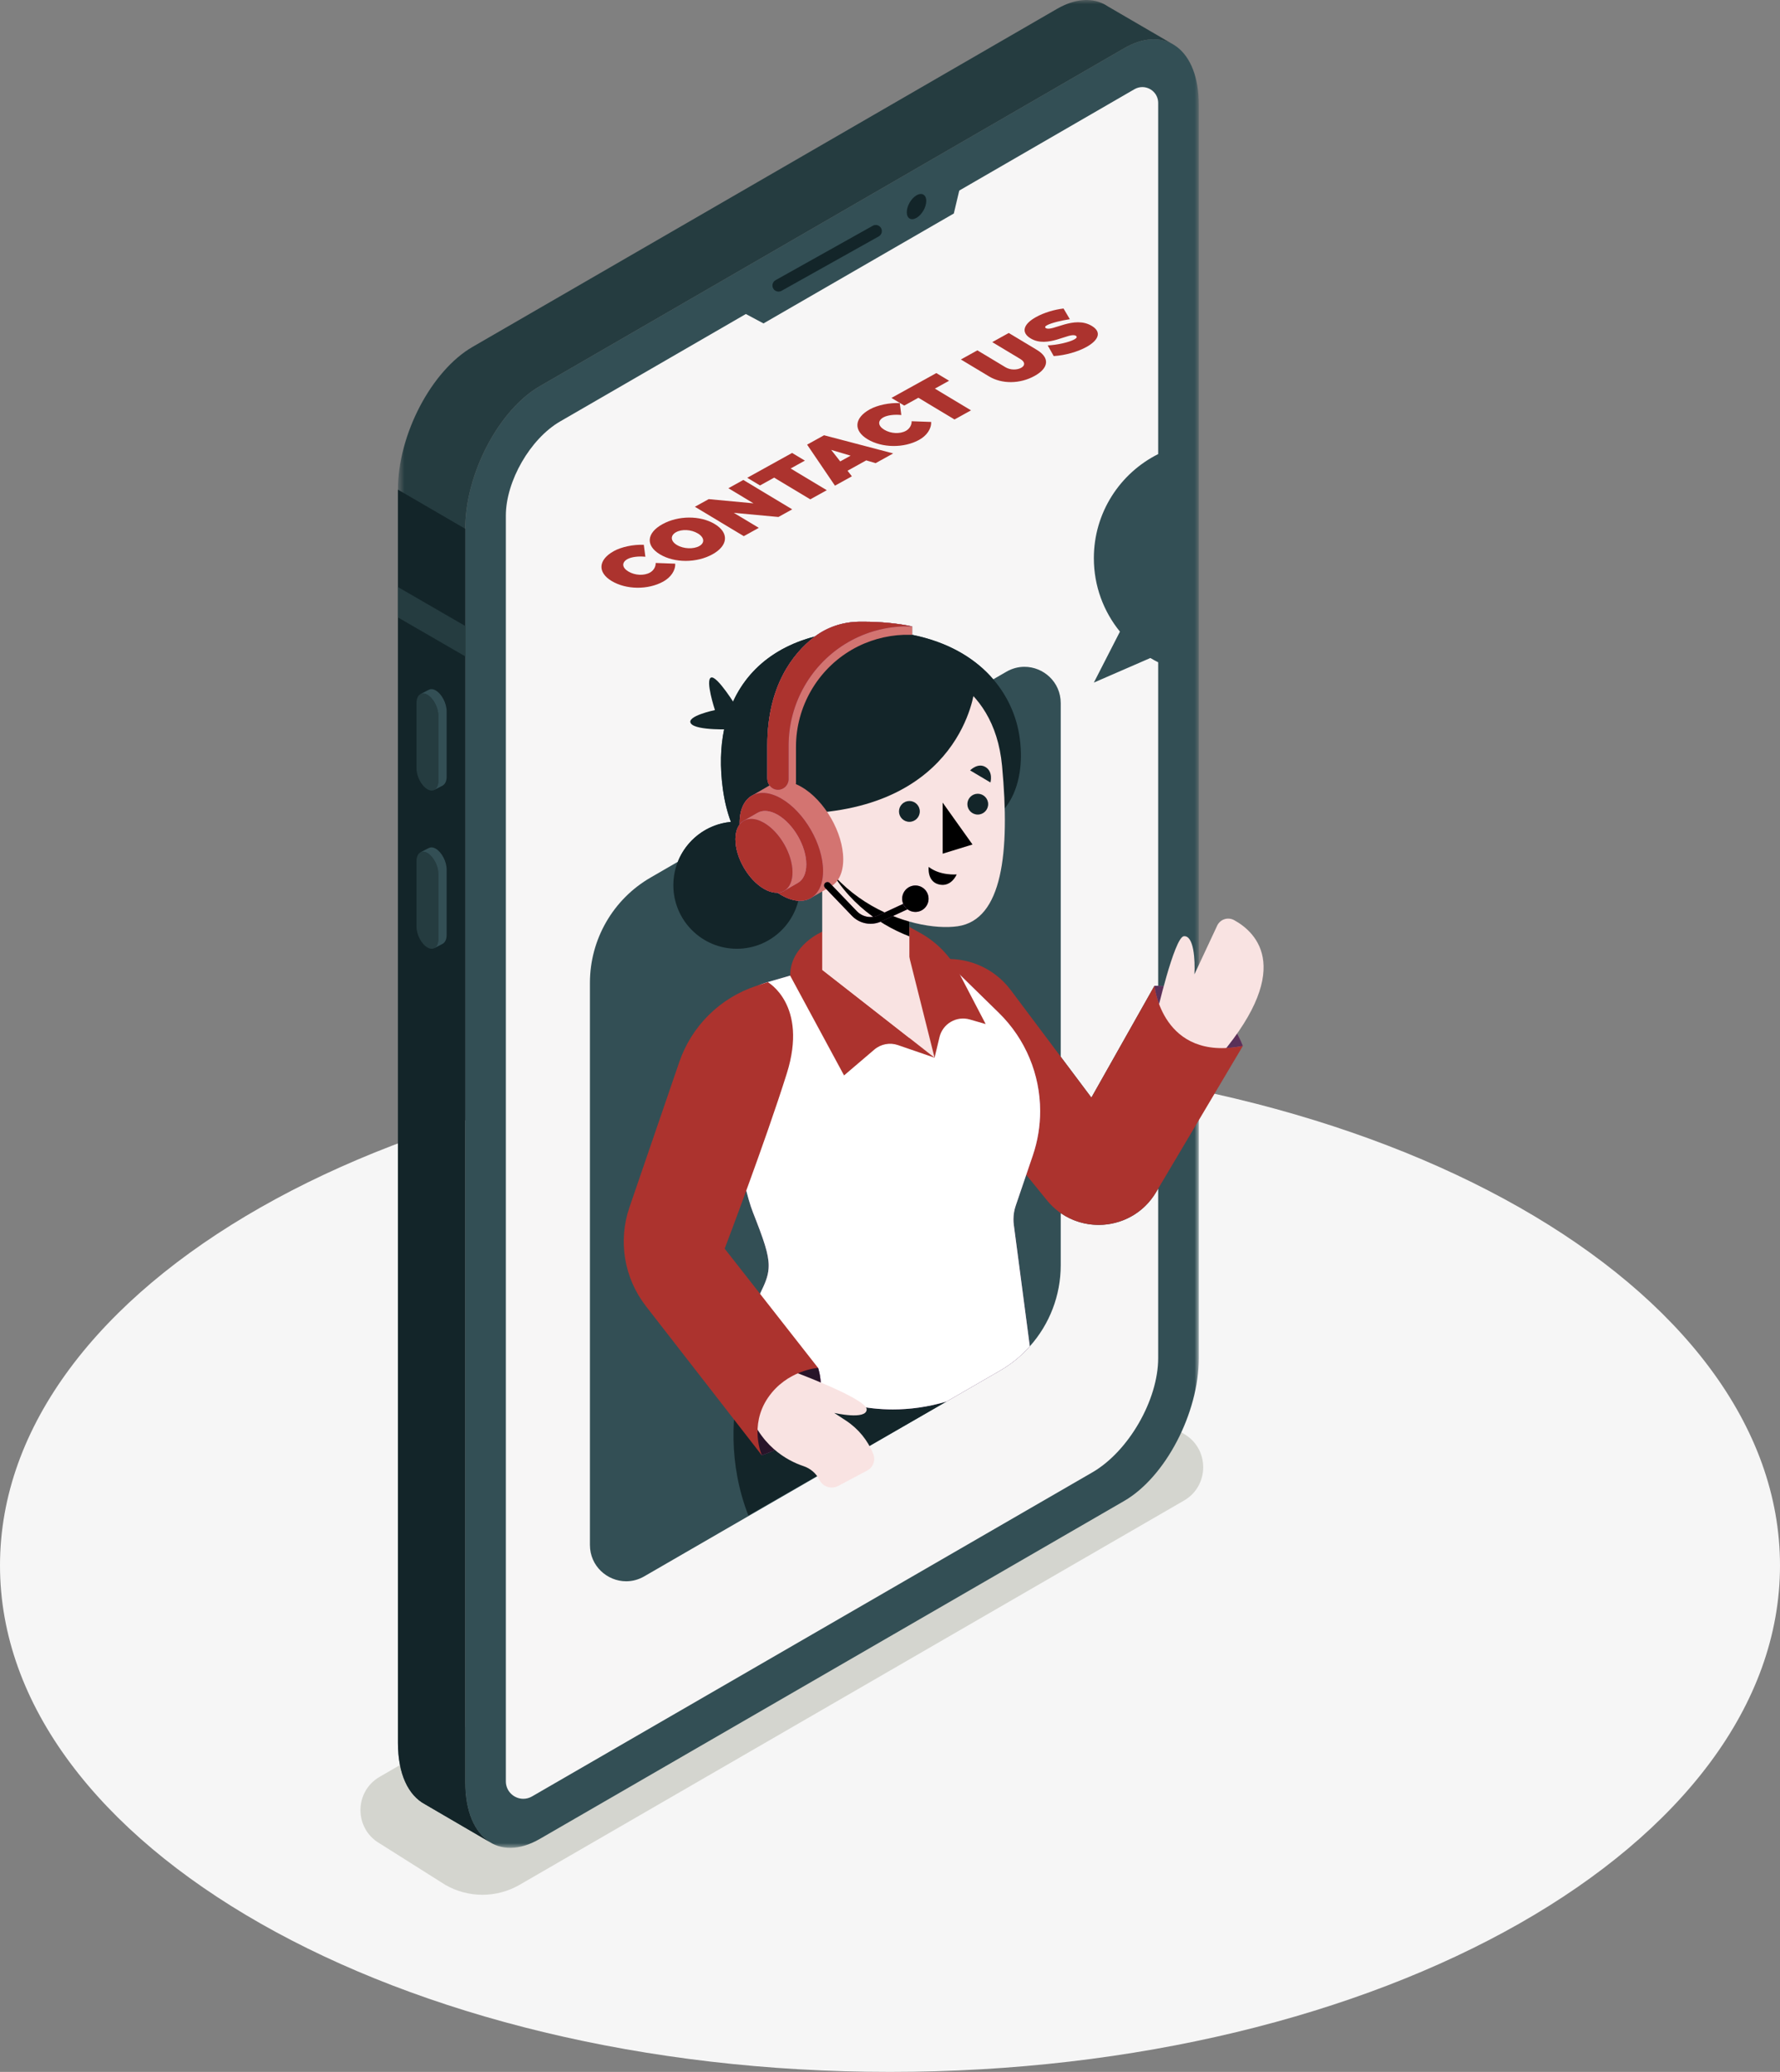 <?xml version="1.0" encoding="UTF-8"?>
<svg width="214px" height="249px" viewBox="0 0 214 249" version="1.1" xmlns="http://www.w3.org/2000/svg" xmlns:xlink="http://www.w3.org/1999/xlink">
    <rect x="0" y="0" width="214" height="249" fill="#808080" stroke="none"/>
    <title>get_in_touch</title>
    <defs>
        <polygon id="path-1" points="0 0 96.286 0 96.286 222.074 0 222.074"></polygon>
    </defs>
    <g id="Other_images" stroke="none" stroke-width="1" fill="none" fill-rule="evenodd">
        <g id="get_in_touch">
            <g transform="translate(107, 124.5) scale(-1, 1) translate(-107, -124.5) ">
                <path d="M214,188.137 C214,221.751 166.094,249 107,249 C47.905,249 0,221.751 0,188.137 C0,154.524 47.905,127.274 107,127.274 C166.094,127.274 214,154.524 214,188.137" id="Fill-1" fill="#F6F6F6"></path>
                <path d="M151.529,226.513 L71.654,180.335 C68.575,178.555 68.576,174.105 71.656,172.327 L79.536,167.354 C82.304,165.757 85.711,165.759 88.477,167.358 L168.354,213.535 C171.432,215.315 171.43,219.765 168.35,221.543 L160.47,226.517 C157.703,228.113 154.296,228.112 151.529,226.513" id="Fill-3" fill="#D4D5CF"></path>
                <g id="Group-15" transform="translate(69.874, 0)">
                    <mask id="mask-2" fill="white">
                        <use xlink:href="#path-1"></use>
                    </mask>
                    <g id="Clip-13"></g>
                    <path d="M79.222,220.995 L8.975,180.384 C4.018,177.518 0,169.832 0,163.214 L0,12.591 C0,5.974 4.018,2.932 8.975,5.798 L79.222,46.409 C84.179,49.274 88.196,56.962 88.196,63.579 L88.196,214.202 C88.196,220.819 84.179,223.861 79.222,220.995" id="Fill-12" fill="#334F55" mask="url(#mask-2)"></path>
                    <path d="M87.311,41.688 L17.063,1.076 C14.944,-0.149 12.998,-0.291 11.463,0.462 L11.463,0.461 L11.461,0.462 C11.272,0.555 11.09,0.661 10.914,0.78 L3.044,5.362 C4.626,4.415 6.7,4.483 8.975,5.798 L79.222,46.409 C84.179,49.274 88.196,56.962 88.196,63.579 L88.196,214.202 C88.196,217.7 87.073,220.198 85.282,221.353 L93.049,216.823 L93.048,216.822 C95.026,215.767 96.286,213.185 96.286,209.48 L96.286,58.857 C96.286,52.24 92.267,44.553 87.311,41.688" id="Fill-14" fill="#253C40" mask="url(#mask-2)"></path>
                </g>
                <path d="M158.07,63.579 L158.07,214.202 C158.07,217.7 156.947,220.198 155.155,221.353 L162.922,216.823 L162.921,216.822 C164.9,215.767 166.159,213.185 166.159,209.48 L166.159,58.845 L158.07,63.549 L158.07,63.579" id="Fill-16" fill="#132529"></path>
                <polyline id="Fill-17" fill="#253C40" points="166.159 70.55 158.07 75.227 158.07 78.879 166.159 74.202 166.159 70.55"></polyline>
                <path d="M162.615,94.852 L162.615,94.852 C161.891,95.27 161.305,94.826 161.305,93.86 L161.305,86.005 C161.305,85.038 161.891,83.916 162.615,83.498 C163.338,83.079 163.925,83.524 163.925,84.49 L163.925,92.345 C163.925,93.311 163.338,94.434 162.615,94.852" id="Fill-18" fill="#253C40"></path>
                <path d="M161.305,93.86 L161.305,86.005 C161.305,85.038 161.891,83.916 162.615,83.498 C162.93,83.315 163.216,83.306 163.442,83.422 L163.444,83.413 L162.465,82.905 L162.464,82.913 C162.234,82.783 161.94,82.788 161.614,82.977 C160.891,83.395 160.304,84.518 160.304,85.484 L160.304,93.339 C160.304,93.86 160.479,94.223 160.75,94.386 L160.748,94.394 L161.775,94.93 L161.777,94.921 C161.491,94.766 161.305,94.398 161.305,93.86" id="Fill-19" fill="#334F55"></path>
                <path d="M162.615,113.868 L162.615,113.868 C161.891,114.286 161.305,113.842 161.305,112.876 L161.305,105.021 C161.305,104.055 161.891,102.933 162.615,102.514 C163.338,102.096 163.925,102.54 163.925,103.506 L163.925,111.361 C163.925,112.328 163.338,113.45 162.615,113.868" id="Fill-20" fill="#253C40"></path>
                <path d="M161.305,112.876 L161.305,105.021 C161.305,104.055 161.891,102.933 162.615,102.514 C162.93,102.332 163.216,102.321 163.442,102.439 L163.444,102.43 L162.465,101.921 L162.464,101.929 C162.234,101.799 161.94,101.805 161.614,101.993 C160.891,102.412 160.304,103.534 160.304,104.5 L160.304,112.355 C160.304,112.877 160.479,113.239 160.75,113.403 L160.748,113.41 L161.775,113.947 L161.777,113.938 C161.491,113.783 161.305,113.414 161.305,112.876" id="Fill-21" fill="#334F55"></path>
                <path d="M151.085,216.178 C150.736,216.178 150.378,216.089 150.04,215.894 L82.679,176.951 C78.323,174.433 74.758,168.25 74.758,163.214 L74.758,142.846 L75.013,143.277 C76.553,145.87 79.23,147.207 81.921,147.207 C83.511,147.207 85.106,146.741 86.475,145.79 L86.475,152.062 C86.475,155.711 87.834,159.161 90.192,161.8 C91.206,162.942 92.409,163.931 93.769,164.716 L100.206,168.434 L136.545,189.444 C137.247,189.851 137.991,190.037 138.716,190.037 C140.99,190.037 143.076,188.214 143.076,185.669 L143.076,118.114 C143.076,112.894 140.294,108.066 135.776,105.459 L132.515,103.573 C131.48,100.954 129.042,99.046 126.129,98.776 C126.562,97.612 126.898,96.283 127.102,94.768 C127.447,92.187 127.39,89.804 126.945,87.658 C126.704,86.464 126.344,85.349 125.868,84.312 C124.094,80.452 120.744,77.713 116.021,76.488 C114.498,75.348 112.642,74.746 110.737,74.718 C110.58,74.716 110.422,74.715 110.264,74.715 C108.084,74.715 106.11,74.915 104.331,75.282 C104.504,75.276 104.677,75.273 104.851,75.273 C105.035,75.273 105.219,75.276 105.403,75.282 L104.331,75.282 L104.331,76.291 C99.865,77.197 96.686,79.193 94.585,81.639 L93.005,80.726 C92.303,80.321 91.559,80.136 90.834,80.136 C88.559,80.136 86.475,81.955 86.475,84.501 L86.475,126.994 L82.789,131.908 L75.208,118.474 C75.208,118.474 75.175,118.473 75.113,118.473 C75.037,118.473 74.916,118.475 74.758,118.483 L74.758,79.592 C75.078,79.433 75.391,79.261 75.696,79.078 L82.492,82.033 L79.355,75.908 C81.315,73.502 82.492,70.43 82.492,67.082 C82.492,61.603 79.343,56.861 74.758,54.571 L74.758,12.376 C74.758,11.263 75.67,10.466 76.665,10.466 C76.982,10.466 77.308,10.547 77.614,10.724 L146.653,50.645 C150.246,52.722 153.185,57.82 153.185,61.974 L153.185,214.075 C153.185,215.301 152.181,216.178 151.085,216.178" id="Fill-23" fill="#F7F6F6"></path>
                <polyline id="Fill-24" fill="#334F55" points="98.258 21.146 99.327 25.657 122.21 38.868 126.161 36.759 98.258 21.146"></polyline>
                <path d="M104.982,25.505 C104.982,26.253 104.458,26.556 103.811,26.182 C103.165,25.808 102.64,24.898 102.64,24.15 C102.64,23.403 103.165,23.1 103.811,23.473 C104.458,23.847 104.982,24.757 104.982,25.505" id="Fill-25" fill="#132529"></path>
                <path d="M120.4,35.046 C120.278,35.046 120.156,35.016 120.043,34.952 L108.355,28.412 C108.002,28.215 107.876,27.768 108.073,27.414 C108.27,27.06 108.717,26.934 109.07,27.132 L120.757,33.671 C121.111,33.869 121.237,34.316 121.04,34.67 C120.906,34.91 120.656,35.046 120.4,35.046" id="Fill-26" fill="#132529"></path>
                <path d="M122.146,158.085 C122.146,158.085 128.95,169.384 124.032,182.126 L100.206,168.434 L122.146,158.085" id="Fill-43" fill="#132529"></path>
                <path d="M133.047,106.383 C133.047,110.602 129.631,114.022 125.417,114.022 C121.204,114.022 117.788,110.602 117.788,106.383 C117.788,102.164 121.204,98.743 125.417,98.743 C129.631,98.743 133.047,102.164 133.047,106.383" id="Fill-44" fill="#132529"></path>
                <path d="M125.454,84.959 C125.454,84.959 127.796,81.134 128.515,81.43 C129.235,81.724 128.047,85.336 128.047,85.336 C128.047,85.336 131.59,86.073 130.928,86.957 C130.265,87.842 125.943,87.639 125.943,87.639 L125.454,84.959" id="Fill-45" fill="#132529"></path>
                <path d="M127.102,94.768 C125.455,107.025 115.155,107.025 115.155,107.025 L93.534,97.501 C93.534,97.501 91.902,96.072 91.406,92.783 C91.233,91.658 91.191,90.307 91.4,88.726 L91.406,88.69 C92.096,83.537 95.944,77.993 104.331,76.291 C106.004,75.946 107.86,75.757 109.91,75.757 C110.846,75.757 111.746,75.799 112.608,75.893 C119.149,76.532 123.693,79.579 125.868,84.312 C126.344,85.349 126.704,86.464 126.945,87.658 C127.39,89.804 127.447,92.187 127.102,94.768" id="Fill-46" fill="#132529"></path>
                <path d="M75.208,118.474 C75.208,118.474 67.534,118.212 64.578,125.699 C64.578,125.699 67.843,127.901 72.113,125.709 C76.382,123.516 75.208,118.474 75.208,118.474" id="Fill-47" fill="#A1669C"></path>
                <path d="M67.109,125.962 C66.34,125.962 65.499,125.88 64.578,125.699 C67.34,118.703 74.222,118.473 75.113,118.473 C75.175,118.473 75.208,118.474 75.208,118.474 C75.208,118.474 74.457,125.962 67.109,125.962" id="Fill-48" fill="#5A3159"></path>
                <path d="M74.987,122.079 C74.987,122.079 72.823,112.632 71.674,112.515 C70.467,112.392 70.304,115.399 70.398,117.088 L67.664,111.241 C67.303,110.469 66.369,110.172 65.623,110.582 C62.903,112.077 58.145,116.622 68.189,127.863 L74.987,122.079" id="Fill-49" fill="#F9E3E2"></path>
                <path d="M102.791,115.548 L101.173,115.333 C97.829,114.89 94.506,116.287 92.48,118.988 L82.789,131.908 L75.208,118.474 C75.208,118.474 74.293,127.611 64.578,125.699 L75.013,143.277 C77.865,148.08 84.62,148.576 88.141,144.241 L97.066,133.249 L102.791,115.548" id="Fill-50" fill="#AC332E"></path>
                <path d="M123.478,145.695 C121.309,151.208 121.069,152.287 122.417,155.041 C123.761,157.79 124.602,161.371 124.602,161.371 C124.602,161.371 114.537,172.669 100.206,168.434 L93.769,164.716 C92.409,163.931 91.206,162.942 90.192,161.8 L92.116,147.192 C92.216,146.423 92.138,145.633 91.886,144.899 L89.831,138.863 C87.782,132.836 89.367,126.171 93.915,121.726 L100.833,114.956 L119.003,117.25 L121.701,118.03 C125.371,119.088 127.714,122.689 127.191,126.48 C126.297,132.926 124.844,142.229 123.478,145.695" id="Fill-51" fill="#A1669C"></path>
                <path d="M106.651,169.384 C104.624,169.384 102.468,169.103 100.206,168.434 L93.769,164.716 C92.409,163.931 91.206,162.942 90.192,161.8 L92.116,147.192 C92.145,146.976 92.158,146.758 92.158,146.54 C92.158,145.983 92.067,145.426 91.886,144.899 L89.831,138.863 C89.237,137.115 88.949,135.313 88.949,133.528 C88.951,129.157 90.686,124.882 93.915,121.726 L100.833,114.956 L104.669,115.441 L104.669,124.743 L114.933,116.736 L119.003,117.25 L121.701,118.03 C125.028,118.989 127.263,122.036 127.264,125.421 C127.264,125.771 127.24,126.125 127.191,126.48 C126.297,132.926 124.844,142.229 123.478,145.695 C122.19,148.969 121.582,150.679 121.583,152.105 C121.583,153.08 121.869,153.922 122.417,155.041 C123.761,157.79 124.602,161.371 124.602,161.371 C124.602,161.371 123.073,163.087 120.359,164.931 C119.255,164.306 118.191,164.133 117.354,164.133 C116.331,164.133 115.649,164.39 115.649,164.39 C115.649,164.39 115.31,165.325 115.31,166.673 C115.31,166.972 115.327,167.291 115.367,167.624 C112.863,168.649 109.925,169.384 106.651,169.384" id="Fill-52" fill="#FFFFFF"></path>
                <path d="M112.524,129.243 L108.886,126.139 C108.1,125.469 107.019,125.263 106.043,125.599 L101.643,127.114 L101.052,124.647 C100.664,123.027 99.004,122.059 97.404,122.52 L95.498,123.07 L98.727,116.882 C99.778,114.867 101.4,113.207 103.389,112.109 L104.652,111.411 L115.106,111.95 C115.106,111.95 119.003,113.566 119.003,117.251 L112.524,129.243" id="Fill-53" fill="#AC332E"></path>
                <polyline id="Fill-54" fill="#F9E3E2" points="115.152 116.565 104.669 124.743 104.669 98.707 115.152 98.707 115.152 116.565"></polyline>
                <polyline id="Fill-55" fill="#F9E3E2" points="104.831 114.422 101.643 127.114 115.106 116.565 104.831 114.422"></polyline>
                <path d="M104.669,112.535 C108.702,110.975 112.916,107.847 115.152,102.551 L115.152,98.707 L104.669,98.707 L104.669,112.535" id="Fill-56" fill="#000000"></path>
                <path d="M106.931,79.411 C102.955,79.411 94.503,81.629 93.528,92.045 C92.552,102.461 93.493,110.544 98.863,111.317 C104.232,112.092 116.695,108.201 118.364,94.717 C120.033,81.233 110.81,79.411 106.931,79.411" id="Fill-57" fill="#F9E3E2"></path>
                <polyline id="Fill-58" fill="#000000" points="100.672 96.453 100.672 102.596 97.08 101.492 100.672 96.453"></polyline>
                <path d="M105.919,97.516 C105.919,98.207 105.359,98.767 104.669,98.767 C103.978,98.767 103.419,98.207 103.419,97.516 C103.419,96.825 103.978,96.264 104.669,96.264 C105.359,96.264 105.919,96.825 105.919,97.516" id="Fill-59" fill="#132529"></path>
                <path d="M97.698,96.643 C97.698,97.334 97.138,97.894 96.449,97.894 C95.758,97.894 95.199,97.334 95.199,96.643 C95.199,95.952 95.758,95.392 96.449,95.392 C97.138,95.392 97.698,95.952 97.698,96.643" id="Fill-60" fill="#132529"></path>
                <path d="M94.925,94.037 L97.369,92.584 C97.369,92.584 96.431,91.608 95.498,92.194 C94.564,92.781 94.925,94.037 94.925,94.037" id="Fill-61" fill="#132529"></path>
                <path d="M98.983,105.086 C98.983,105.086 100.967,105.267 102.349,104.183 C102.349,104.183 102.579,105.958 101.093,106.298 C99.608,106.637 98.983,105.086 98.983,105.086" id="Fill-62" fill="#000000"></path>
                <path d="M96.851,82.953 C96.851,82.953 98.346,97.336 117.876,97.786 C117.876,97.786 123.777,83.493 112.114,78.85 C100.453,74.206 96.851,82.953 96.851,82.953" id="Fill-63" fill="#132529"></path>
                <path d="M123.624,95.632 L123.624,95.632 L123.615,95.626 L123.606,95.62 L121.205,94.232 L121.204,94.234 C120.295,93.697 119.034,93.766 117.639,94.573 C114.868,96.175 112.623,100.069 112.623,103.272 C112.623,104.876 113.186,106.002 114.096,106.526 L114.096,106.527 L116.453,107.882 L116.59,107.961 L116.67,108.007 L116.674,108.001 C117.567,108.433 118.755,108.331 120.063,107.574 C122.833,105.972 125.079,102.078 125.079,98.875 C125.079,97.282 124.524,96.161 123.624,95.632" id="Fill-64" fill="#D37471"></path>
                <path d="M125.079,98.875 C125.079,102.078 122.833,105.972 120.063,107.574 C117.293,109.176 115.048,107.878 115.048,104.675 C115.048,101.472 117.293,97.576 120.063,95.975 C122.833,94.373 125.079,95.671 125.079,98.875" id="Fill-65" fill="#A1669C"></path>
                <path d="M117.823,108.26 C116.178,108.26 115.048,106.946 115.048,104.675 C115.048,101.472 117.293,97.576 120.063,95.975 C120.869,95.509 121.629,95.289 122.304,95.289 C123.949,95.289 125.079,96.602 125.079,98.875 C125.079,98.943 125.078,99.012 125.076,99.081 C124.929,98.89 124.752,98.737 124.552,98.627 L122.934,97.691 L122.933,97.692 C122.67,97.537 122.363,97.455 122.025,97.455 C121.564,97.455 121.044,97.606 120.494,97.924 C118.598,99.02 117.062,101.685 117.062,103.877 C117.062,104.974 117.447,105.745 118.069,106.103 L119.627,106.999 C119.883,107.172 120.185,107.271 120.519,107.287 C120.369,107.389 120.217,107.485 120.063,107.574 C119.335,107.995 118.643,108.216 118.019,108.254 C117.953,108.258 117.888,108.26 117.823,108.26" id="Fill-66" fill="#AC332E"></path>
                <path d="M124.589,98.649 L124.59,98.648 L124.583,98.644 L124.576,98.641 L122.934,97.691 L122.933,97.692 C122.311,97.325 121.449,97.372 120.494,97.924 C118.598,99.02 117.062,101.685 117.062,103.877 C117.062,104.974 117.447,105.745 118.069,106.103 L119.682,107.031 L119.777,107.085 L119.831,107.116 L119.834,107.112 C120.445,107.408 121.257,107.338 122.153,106.82 C124.049,105.724 125.585,103.059 125.585,100.867 C125.585,99.777 125.205,99.011 124.589,98.649" id="Fill-67" fill="#D37471"></path>
                <path d="M125.585,100.867 C125.585,103.059 124.049,105.724 122.153,106.82 C120.257,107.916 118.721,107.028 118.721,104.836 C118.721,102.644 120.257,99.979 122.153,98.883 C124.049,97.787 125.585,98.676 125.585,100.867" id="Fill-68" fill="#A1669C"></path>
                <path d="M120.62,107.289 C120.586,107.289 120.552,107.289 120.519,107.287 C120.185,107.271 119.883,107.172 119.627,106.999 C119.064,106.618 118.721,105.872 118.721,104.836 C118.721,102.644 120.257,99.979 122.153,98.883 C122.704,98.565 123.224,98.414 123.686,98.414 C124.812,98.414 125.585,99.312 125.585,100.867 C125.585,103.059 124.049,105.724 122.153,106.82 C121.602,107.139 121.081,107.289 120.62,107.289" id="Fill-69" fill="#AC332E"></path>
                <path d="M116.169,76.601 C114.619,75.387 112.704,74.747 110.737,74.718 C110.58,74.716 110.422,74.715 110.264,74.715 C108.084,74.715 106.11,74.915 104.331,75.282 C104.688,75.269 105.045,75.27 105.403,75.282 L104.331,75.282 L104.331,76.291 L105.339,76.291 C107.498,76.368 109.646,76.962 111.578,78.077 C115.724,80.474 118.302,84.945 118.302,89.742 L118.302,94.019 C118.302,94.731 118.911,95.296 119.632,95.222 L119.754,95.196 L120.826,94.863 L120.825,94.861 C120.754,94.883 120.68,94.9 120.602,94.908 C121.269,94.839 121.751,94.226 121.751,93.554 L121.751,89.586 C121.751,82.406 118.651,78.544 116.169,76.601" id="Fill-70" fill="#D37471"></path>
                <path d="M109.336,111.018 C108.896,111.018 108.453,110.924 108.036,110.731 L104.641,109.159 C104.438,109.065 104.349,108.824 104.443,108.622 C104.538,108.418 104.778,108.332 104.98,108.424 L108.376,109.996 C109.262,110.407 110.313,110.209 110.991,109.503 L114.23,106.131 C114.385,105.97 114.641,105.965 114.802,106.119 C114.962,106.274 114.968,106.531 114.813,106.692 L111.574,110.065 C110.976,110.688 110.162,111.018 109.336,111.018" id="Fill-71" fill="#A1669C"></path>
                <path d="M109.336,111.018 C108.896,111.018 108.453,110.924 108.036,110.731 L104.898,109.278 C105.123,109.111 105.301,108.885 105.411,108.623 L108.376,109.996 C108.684,110.139 109.012,110.208 109.337,110.208 C109.948,110.208 110.549,109.964 110.991,109.503 L114.23,106.131 C114.31,106.048 114.416,106.007 114.521,106.007 C114.622,106.007 114.723,106.044 114.802,106.119 C114.885,106.199 114.927,106.306 114.926,106.413 C114.925,106.513 114.888,106.614 114.813,106.692 L114.66,106.851 L111.574,110.065 C110.976,110.688 110.162,111.018 109.336,111.018" id="Fill-72" fill="#000000"></path>
                <path d="M105.535,108.007 C105.535,108.884 104.824,109.594 103.949,109.594 C103.073,109.594 102.364,108.884 102.364,108.007 C102.364,107.13 103.073,106.419 103.949,106.419 C104.824,106.419 105.535,107.13 105.535,108.007" id="Fill-73" fill="#A1669C"></path>
                <path d="M103.949,109.594 C103.073,109.594 102.364,108.884 102.364,108.007 C102.364,107.13 103.073,106.419 103.949,106.419 C104.824,106.419 105.535,107.13 105.535,108.007 C105.535,108.226 105.491,108.434 105.411,108.623 C105.301,108.885 105.123,109.111 104.898,109.278 C104.634,109.477 104.305,109.594 103.949,109.594" id="Fill-74" fill="#000000"></path>
                <path d="M121.751,89.586 L121.751,93.554 C121.751,94.226 121.269,94.839 120.602,94.908 C119.835,94.987 119.188,94.387 119.188,93.629 L119.188,89.586 C119.188,84.486 116.446,79.731 112.037,77.181 C109.663,75.812 106.983,75.177 104.331,75.282 C106.11,74.915 108.084,74.715 110.264,74.715 C110.422,74.715 110.58,74.716 110.737,74.718 C112.704,74.747 114.619,75.387 116.169,76.601 C118.651,78.544 121.751,82.406 121.751,89.586" id="Fill-75" fill="#A1669C"></path>
                <path d="M120.466,94.915 C119.76,94.915 119.188,94.342 119.188,93.629 L119.188,89.586 C119.188,84.486 116.446,79.731 112.037,77.181 C109.833,75.909 107.364,75.271 104.899,75.271 C104.709,75.271 104.52,75.275 104.331,75.282 C106.11,74.915 108.084,74.715 110.264,74.715 C110.422,74.715 110.58,74.716 110.737,74.718 C112.704,74.747 114.619,75.387 116.169,76.601 C118.651,78.544 121.751,82.406 121.751,89.586 L121.751,93.554 C121.751,94.152 121.37,94.702 120.817,94.866 C120.75,94.885 120.681,94.899 120.61,94.907 C120.607,94.908 120.605,94.908 120.602,94.908 C120.556,94.913 120.511,94.915 120.466,94.915" id="Fill-76" fill="#AC332E"></path>
                <path d="M115.649,164.39 C115.649,164.39 113.019,171.648 122.415,174.89 C122.415,174.89 125.484,170.382 122.415,166.691 C119.347,162.999 115.649,164.39 115.649,164.39" id="Fill-77" fill="#A1669C"></path>
                <path d="M122.415,174.89 C117.138,173.069 115.654,169.982 115.367,167.624 C115.327,167.291 115.31,166.972 115.31,166.673 C115.31,165.325 115.649,164.39 115.649,164.39 C115.649,164.39 116.331,164.133 117.354,164.133 C118.711,164.133 120.666,164.586 122.415,166.691 C123.437,167.92 123.778,169.24 123.779,170.454 C123.78,172.885 122.415,174.89 122.415,174.89" id="Fill-78" fill="#281429"></path>
                <path d="M118.929,164.718 C118.929,164.718 109.755,168.088 109.801,169.389 C109.848,170.69 113.703,169.805 113.703,169.805 L112.294,170.728 C110.814,171.696 109.668,173.098 109.01,174.741 C108.711,175.491 109.024,176.347 109.737,176.726 L113.223,178.575 C114.053,179.015 115.082,178.681 115.497,177.838 C115.883,177.053 116.576,176.472 117.404,176.195 C119.299,175.563 122.819,173.745 124.251,168.779 L118.929,164.718" id="Fill-79" fill="#F9E3E2"></path>
                <path d="M121.699,118.03 C121.699,118.03 116.817,120.756 119.407,129.004 C121.996,137.251 126.876,150.063 126.876,150.063 L115.649,164.39 C115.649,164.39 119.406,164.642 121.683,167.998 C123.959,171.352 122.415,174.89 122.415,174.89 L136.348,156.968 C138.967,153.6 139.711,149.135 138.326,145.097 L132.333,127.631 C130.849,123.307 127.432,119.926 123.096,118.492 L121.699,118.03" id="Fill-80" fill="#AC332E"></path>
            </g>
            <g id="Group" transform="translate(102.036, 54.253) rotate(-59) translate(-102.036, -54.253) translate(74.01, 35.711)" fill="#AC332E">
                <path d="M3.241,2.409 C2.529,1.998 2.014,2.355 2.014,3.265 C2.014,4.184 2.529,5.148 3.241,5.559 C3.663,5.803 4.196,5.808 4.585,5.554 L5.72,7.608 C5.059,8.058 4.052,8.014 3.139,7.486 C1.32,6.434 0,4.174 0,2.13 C0,0.115 1.354,-0.57 3.215,0.506 C4.12,1.03 5.11,2.091 5.72,3.206 L4.585,4.106 C4.23,3.343 3.697,2.673 3.241,2.409" id="Fill-27"></path>
                <path d="M7.75,6.63 C7.75,7.569 8.342,8.606 9.019,8.997 C9.696,9.389 10.237,9.006 10.237,8.068 C10.237,7.128 9.696,6.141 9.019,5.749 C8.334,5.354 7.75,5.691 7.75,6.63 Z M12.25,9.222 C12.25,11.256 10.88,11.961 8.993,10.87 C7.107,9.78 5.736,7.5 5.736,5.456 C5.736,3.421 7.107,2.756 8.993,3.847 C10.88,4.938 12.25,7.197 12.25,9.222 L12.25,9.222 Z" id="Fill-28"></path>
                <polyline id="Fill-29" points="14.442 7.065 16.785 11.941 16.785 8.42 18.562 9.447 18.562 16.304 16.921 15.355 14.586 10.503 14.586 14.005 12.801 12.973 12.801 6.116 14.442 7.065"></polyline>
                <polyline id="Fill-30" points="24.366 12.802 24.366 14.593 22.674 13.614 22.674 18.681 20.711 17.547 20.711 12.48 19.028 11.506 19.028 9.716 24.366 12.802"></polyline>
                <path d="M27.708,18.999 L27.099,16.642 L26.473,18.285 L27.708,18.999 Z M28.19,20.901 L25.964,19.615 L25.66,20.408 L23.647,19.244 L26.151,13.834 L28.165,14.998 L30.576,23.249 L28.486,22.041 L28.19,20.901 L28.19,20.901 Z" id="Fill-31"></path>
                <path d="M33.69,20.012 C32.979,19.601 32.463,19.958 32.463,20.868 C32.463,21.787 32.979,22.751 33.69,23.162 C34.112,23.406 34.646,23.411 35.034,23.157 L36.169,25.211 C35.508,25.661 34.502,25.617 33.588,25.089 C31.769,24.037 30.449,21.777 30.449,19.733 C30.449,17.718 31.803,17.033 33.664,18.109 C34.57,18.633 35.559,19.694 36.169,20.81 L35.034,21.709 C34.679,20.946 34.147,20.276 33.69,20.012" id="Fill-32"></path>
                <polyline id="Fill-33" points="41.524 22.721 41.524 24.512 39.832 23.534 39.832 28.601 37.869 27.466 37.869 22.399 36.186 21.426 36.186 19.635 41.524 22.721"></polyline>
                <path d="M47.319,31.139 C47.802,31.418 48.174,31.203 48.174,30.518 L48.174,26.566 L50.137,27.701 L50.137,31.653 C50.137,33.472 49.029,34.015 47.311,33.022 C45.585,32.025 44.444,30.181 44.444,28.361 L44.444,24.41 L46.406,25.544 L46.406,29.496 C46.406,30.17 46.829,30.855 47.319,31.139" id="Fill-34"></path>
                <path d="M53.301,31.164 C53.081,31.037 52.937,31.032 52.937,31.237 C52.937,32.098 56.008,33.335 56.008,35.82 C56.008,37.346 54.849,37.35 53.512,36.578 C52.48,35.981 51.33,34.915 50.543,33.766 L51.271,32.484 C51.88,33.423 52.929,34.509 53.529,34.856 C53.817,35.023 54.003,35.023 54.003,34.778 C54.003,33.888 50.933,32.699 50.933,30.293 C50.933,28.924 51.931,28.64 53.47,29.53 C54.409,30.073 55.382,30.958 56.051,31.834 L55.34,33.145 C54.74,32.415 53.817,31.462 53.301,31.164" id="Fill-35"></path>
            </g>
        </g>
    </g>
</svg>